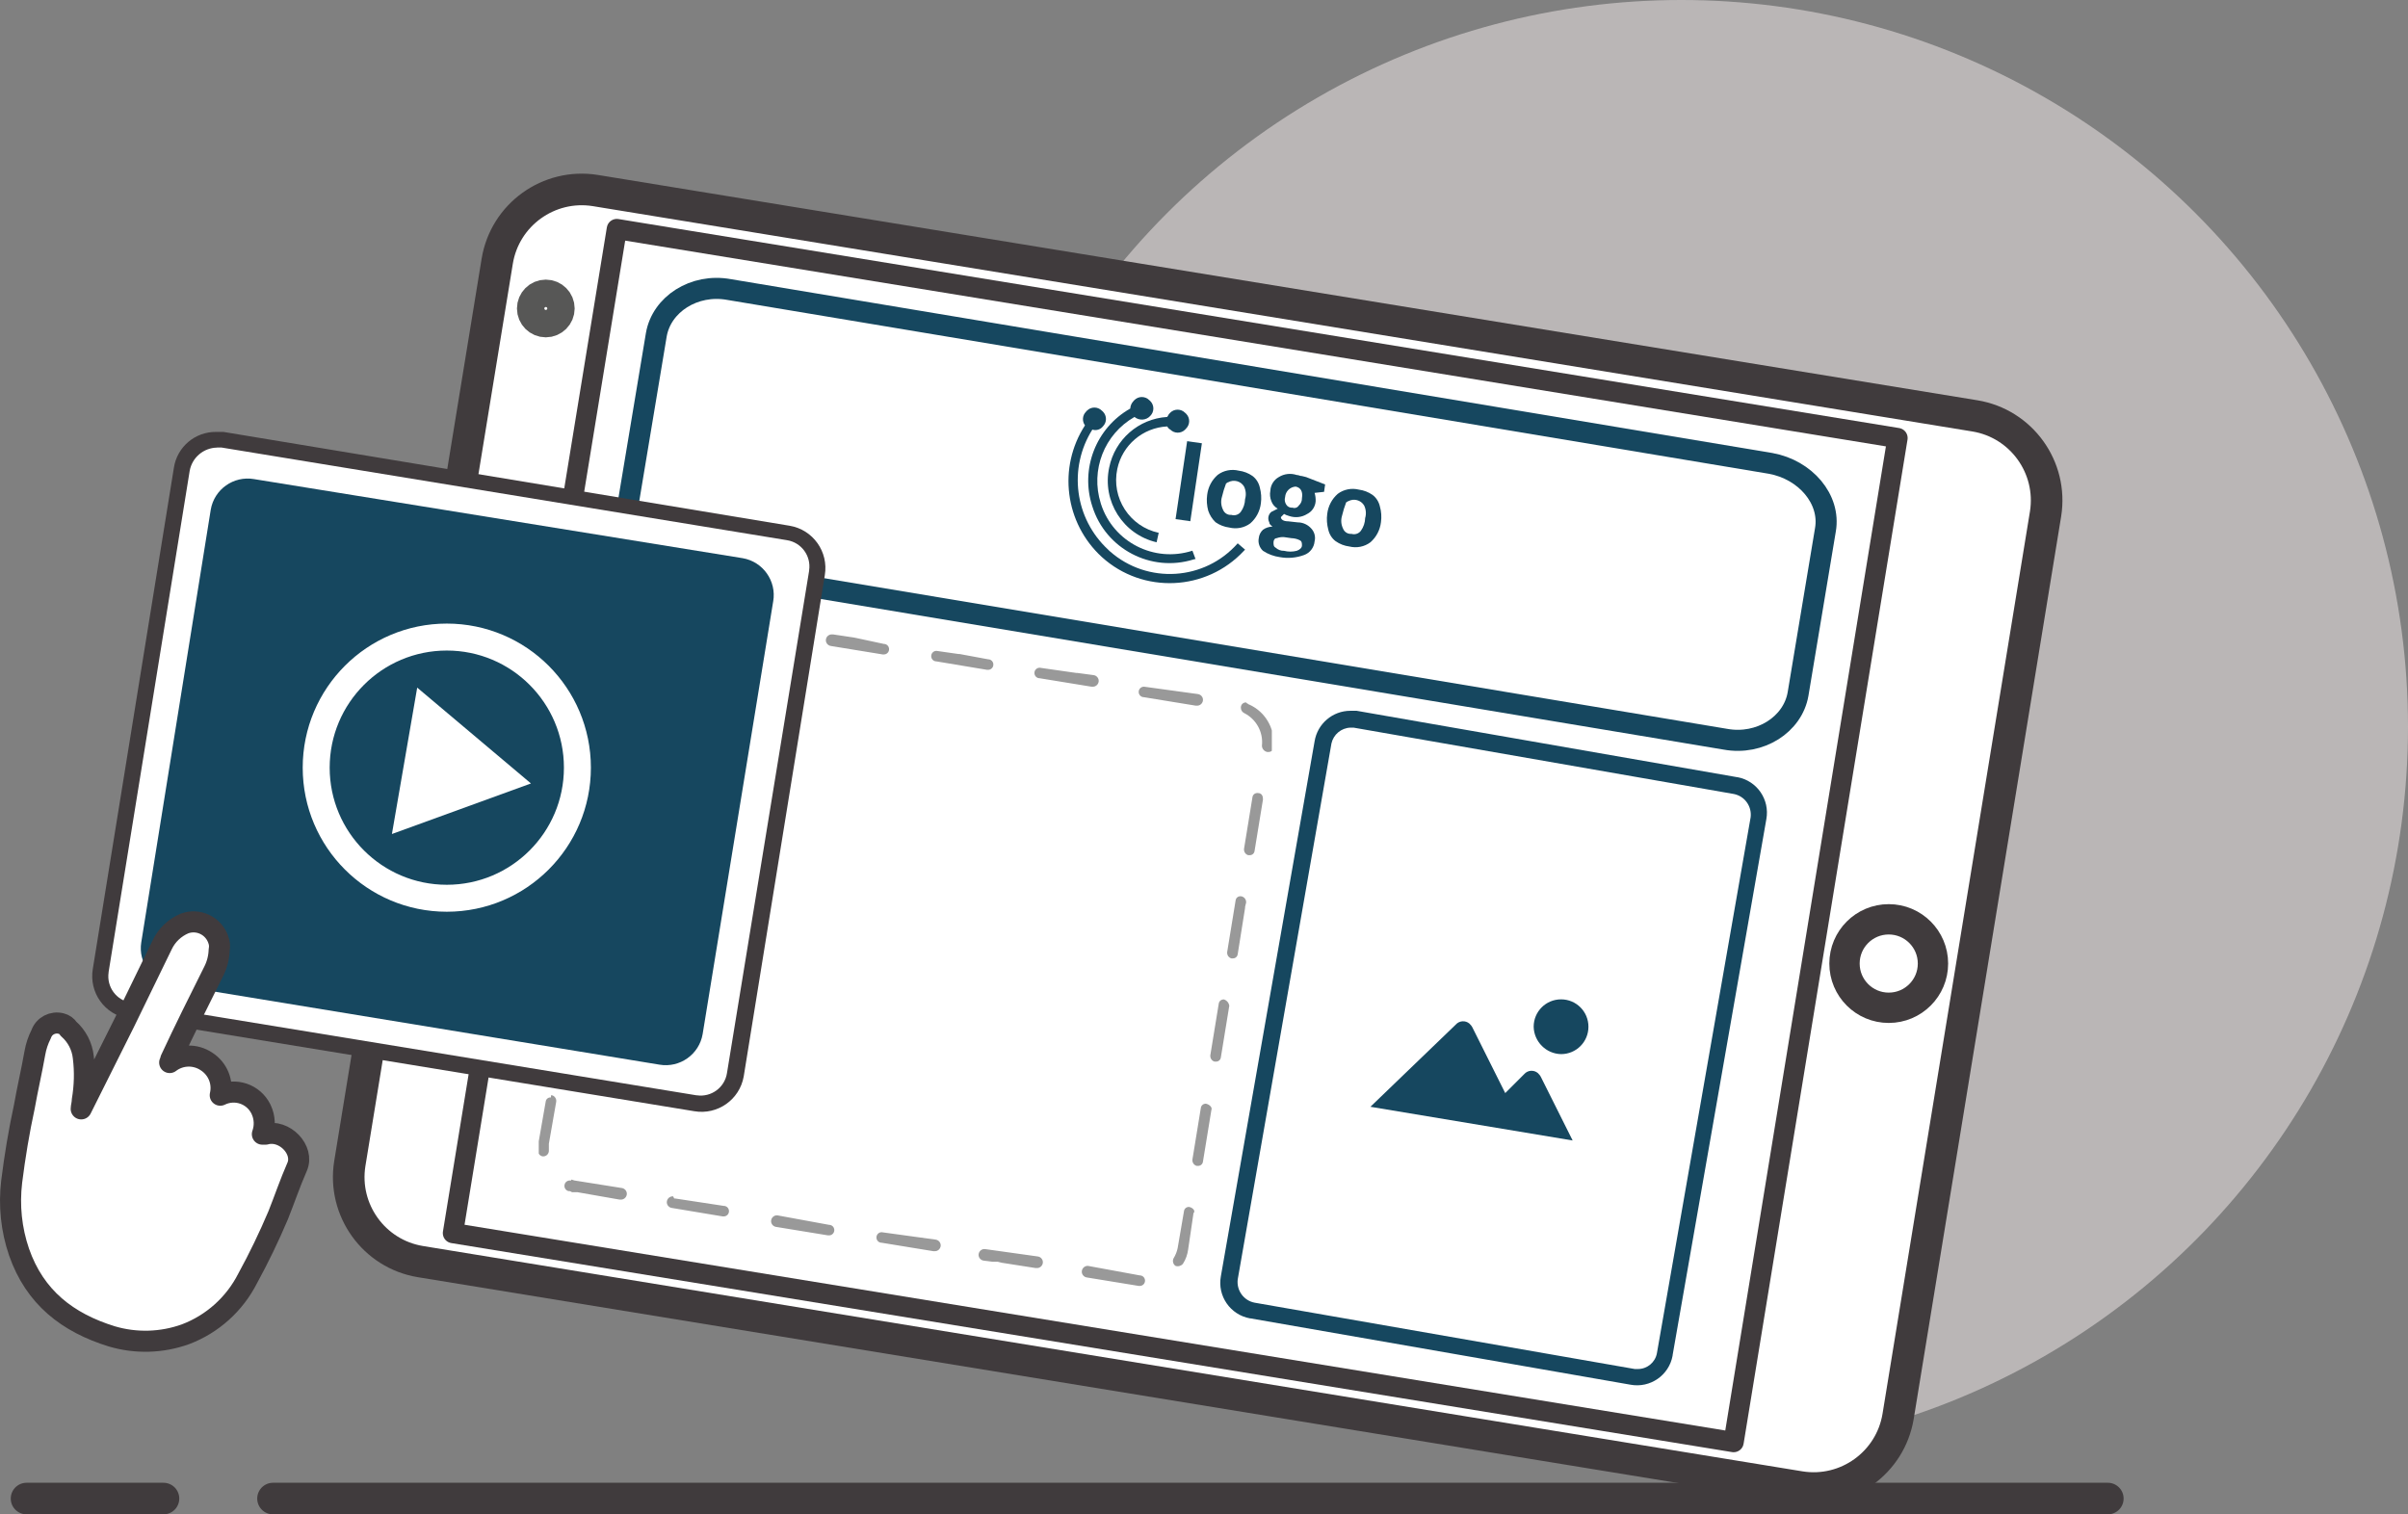 <?xml version="1.0" encoding="UTF-8"?><svg id="Layer_1" xmlns="http://www.w3.org/2000/svg" width="228.62" height="143.79" xmlns:xlink="http://www.w3.org/1999/xlink" viewBox="0 0 228.62 143.79"><rect x="0" y="0" width="228.62" height="143.79" fill="#808080" stroke="none"/><defs><clipPath id="clippath"><rect x="51.15" y="57.65" width="69.6" height="64.5" style="fill:none;"/></clipPath></defs><g id="Group_969"><circle id="Ellipse_121" cx="159.62" cy="69" r="69" style="fill:#e9e1e1; isolation:isolate; opacity:.56;"/><g id="Group_688"><g id="Group_687"><g id="Group_689"><g id="Group_685"><g id="Group_684"><g id="Group_690"><g id="Group_682"><line id="Line_284" x1="25.92" y1="142.29" x2="200.12" y2="142.29" style="fill:none; stroke:#403b3d; stroke-linecap:round; stroke-miterlimit:10; stroke-width:3px;"/><line id="Line_285" x1="2.52" y1="142.29" x2="15.52" y2="142.29" style="fill:none; stroke:#403b3d; stroke-linecap:round; stroke-miterlimit:10; stroke-width:3px;"/><path id="Path_1297" d="M40.21,57.19l-3.7,22.81c-.1,.4-.4,.6-.7,.5s-.6-.4-.5-.7h0l3.6-22.8c.1-.4,.4-.6,.7-.5,.36,.03,.62,.34,.6,.7h0Z" style="fill:none; stroke:#575756; stroke-linecap:round; stroke-linejoin:round; stroke-width:2.88px;"/><path id="Path_1298" d="M194.21,48.79l-14,85.7c-.73,4.41-4.89,7.4-9.3,6.7h0L39.91,119.79c-4.41-.73-7.4-4.89-6.7-9.3h0L47.21,24.79c.73-4.41,4.89-7.4,9.3-6.7h0l131,21.4c4.41,.73,7.4,4.89,6.7,9.3h0" style="fill:#fff;"/><path id="Path_1299" d="M194.21,48.79l-14,85.7c-.73,4.41-4.89,7.4-9.3,6.7h0L39.91,119.79c-4.41-.73-7.4-4.89-6.7-9.3h0L47.21,24.79c.73-4.41,4.89-7.4,9.3-6.7h0l131,21.4c4.41,.73,7.4,4.89,6.7,9.3Z" style="fill:none; stroke:#403b3d; stroke-linecap:round; stroke-linejoin:round; stroke-width:3px;"/><rect id="Rectangle_620" x="63.28" y="17.74" width="96.6" height="123.2" transform="translate(15.3 176.68) rotate(-80.73)" style="fill:none; stroke:#403b3d; stroke-linecap:round; stroke-linejoin:round; stroke-width:1.92px;"/><circle id="Ellipse_129" cx="179.32" cy="91.49" r="4.2" style="fill:none; stroke:#403b3d; stroke-linecap:round; stroke-linejoin:round; stroke-width:2.88px;"/><circle id="Ellipse_130" cx="51.82" cy="29.29" r="1.3" style="fill:none; stroke:#575756; stroke-linecap:round; stroke-linejoin:round; stroke-width:2.88px;"/><path id="Path_1300" d="M163.81,70.19l-98.9-16.5c-3.3-.6-5.7-3.4-5.2-6.3l2.6-15.6c.5-2.9,3.6-4.9,6.9-4.3l98.9,16.51c3.3,.6,5.7,3.4,5.2,6.3l-2.6,15.6c-.5,2.89-3.6,4.89-6.9,4.29Z" style="fill:none; stroke:#16475f; stroke-miterlimit:10; stroke-width:2px;"/><path id="Path_1301" d="M117.51,51.59c-3.14,3.56-8.56,3.9-12.12,.77-.03-.02-.05-.05-.08-.07h0l-.1-.1c-3.18-2.94-3.81-7.73-1.5-11.4,.36,.12,.76,0,1-.3,.39-.39,.39-1.02,0-1.41-.03-.03-.06-.06-.1-.09h0c-.39-.39-1.02-.39-1.41,0-.03,.03-.06,.06-.09,.1h0c-.35,.35-.39,.9-.1,1.3-2.59,4-1.91,9.28,1.6,12.5,3.9,3.53,9.92,3.26,13.5-.6l.1-.1-.7-.6Z" style="fill:#16475f;"/><path id="Path_1302" d="M103.71,48.09c1.27,4.04,5.57,6.29,9.61,5.03,.03,0,.06-.02,.09-.03h.1l-.3-.8c-3.62,1.17-7.51-.81-8.68-4.43,0-.02-.01-.05-.02-.07h0c-1-3.15,.33-6.56,3.2-8.2,.45,.37,1.11,.33,1.5-.1,.39-.39,.39-1.02,0-1.41-.03-.03-.06-.06-.1-.09h0c-.39-.39-1.02-.39-1.41,0-.03,.03-.06,.06-.09,.1h0c-.18,.19-.29,.44-.3,.7-3.26,1.85-4.77,5.74-3.6,9.3" style="fill:#16475f;"/><path id="Path_1303" d="M105.31,44.39c-.69,3.2,1.32,6.36,4.5,7.1l.2-.9c-2.76-.59-4.52-3.31-3.93-6.07,.48-2.26,2.42-3.91,4.73-4.03,.1,.1,.1,.2,.3,.3,.39,.39,1.02,.39,1.41,0,.03-.03,.06-.06,.09-.1h0c.39-.39,.39-1.02,0-1.41-.03-.03-.06-.06-.1-.09h0c-.39-.39-1.02-.39-1.41,0-.03,.03-.06,.06-.09,.1h0c-.1,.1-.1,.2-.2,.3-2.71,.17-4.96,2.14-5.5,4.8" style="fill:#16475f;"/><path id="Path_1304" d="M113.01,49.49l-1.4-.2,1.1-7.4,1.4,.2-1.1,7.4Z" style="fill:#16475f;"/><path id="Path_1305" d="M119.71,47.79c-.09,.74-.44,1.41-1,1.9-.57,.43-1.31,.57-2,.4-.47-.06-.91-.23-1.3-.5-.32-.3-.56-.68-.7-1.1-.13-.49-.17-1-.1-1.5,.09-.74,.44-1.41,1-1.9,.57-.43,1.31-.57,2-.4,.47,.06,.91,.23,1.3,.5,.36,.27,.6,.66,.7,1.1,.13,.49,.17,1,.1,1.5m-3.7-.6c-.12,.4-.08,.83,.1,1.2,.13,.33,.45,.53,.8,.5,.33,.1,.7-.02,.9-.3,.25-.35,.39-.77,.4-1.2,.12-.4,.08-.83-.1-1.2-.31-.51-.97-.69-1.5-.4-.1,0-.1,.1-.2,.1-.16,.42-.3,.86-.4,1.3" style="fill:#16475f;"/><path id="Path_1306" d="M125.81,46l-.1,.7-.9,.1c.08,.26,.11,.53,.1,.8-.04,.51-.34,.97-.8,1.2-.51,.32-1.13,.39-1.7,.2l-.3-.1-.2-.1-.3,.3c0,.2,.2,.4,.7,.4l.9,.1c.5,0,.97,.22,1.3,.6,.29,.32,.41,.78,.3,1.2-.05,.59-.44,1.1-1,1.3-.74,.27-1.53,.34-2.3,.2-.57-.08-1.12-.28-1.6-.6-.33-.3-.49-.76-.4-1.2,.03-.31,.17-.59,.4-.8,.26-.19,.58-.29,.9-.3-.1-.1-.3-.2-.3-.4-.18-.34-.1-.76,.2-1l.6-.3c-.28-.16-.49-.4-.6-.7-.13-.32-.17-.66-.1-1,.02-.54,.33-1.04,.8-1.3,.51-.32,1.13-.39,1.7-.2,.2,0,.3,.1,.5,.1l.4,.1,1.8,.7Zm-4.9,5.5c0,.2,0,.4,.2,.5,.22,.2,.5,.31,.8,.3,.39,.1,.81,.1,1.2,0,.3-.1,.5-.3,.5-.5s0-.4-.2-.5c-.25-.13-.52-.19-.8-.2l-.7-.1c-.24-.02-.48,.02-.7,.1-.2,0-.3,.2-.3,.4m1.1-4.3c-.07,.24-.03,.49,.1,.7,.12,.21,.36,.33,.6,.3,.22,.09,.48,0,.6-.2,.2-.18,.31-.43,.3-.7,.1-.6-.1-1-.6-1.1-.54,.04-.96,.46-1,1" style="fill:#16475f;"/><path id="Path_1307" d="M131.11,49.59c-.09,.74-.44,1.41-1,1.9-.57,.43-1.31,.57-2,.4-.47-.06-.91-.23-1.3-.5-.36-.27-.6-.66-.7-1.1-.13-.49-.17-1-.1-1.5,.09-.74,.44-1.41,1-1.9,.57-.43,1.31-.57,2-.4,.47,.06,.91,.23,1.3,.5,.36,.27,.6,.66,.7,1.1,.14,.49,.17,1,.1,1.5m-3.7-.6c-.12,.4-.08,.83,.1,1.2,.13,.33,.45,.53,.8,.5,.33,.1,.7-.02,.9-.3,.25-.35,.39-.77,.4-1.2,.12-.4,.08-.83-.1-1.2-.31-.51-.97-.69-1.5-.4-.1,0-.1,.1-.2,.1-.16,.42-.3,.86-.4,1.3" style="fill:#16475f;"/><path id="Path_1308" d="M128.21,69.09h.3l36.1,6.3c1.03,.2,1.72,1.16,1.6,2.2h0l-8.9,50.9c-.16,.87-.92,1.5-1.8,1.5h-.3l-36.1-6.3c-1.03-.2-1.72-1.16-1.6-2.2h0l8.9-50.9c.19-.85,.93-1.47,1.8-1.5m0-1.6c-1.69,0-3.13,1.23-3.4,2.9l-8.9,50.8c-.34,1.86,.89,3.65,2.76,3.99,.01,0,.03,0,.04,0l36.1,6.3c1.86,.34,3.65-.89,3.99-2.76,0-.01,0-.03,0-.04h0l8.9-50.9c.34-1.86-.89-3.65-2.76-3.99-.01,0-.03,0-.04,0l-36.1-6.3h-.6" style="fill:#16475f;"/><path id="Path_1309" d="M145.61,97.49c0-1.44,1.16-2.6,2.6-2.6s2.6,1.16,2.6,2.6-1.16,2.6-2.6,2.6c-1.42-.03-2.57-1.18-2.6-2.6h0" style="fill:#16475f;"/><path id="Path_1310" d="M149.31,108.29h0l-19.2-3.2h0l8.1-7.8c.33-.38,.91-.43,1.3-.1,.12,.11,.23,.25,.3,.4l3.1,6.2,1.8-1.8c.33-.38,.91-.43,1.3-.1,.12,.11,.23,.25,.3,.4l3,6Z" style="fill:#16475f;"/><g id="Group_681" style="opacity:.5;"><g id="Group_680"><g style="clip-path:url(#clippath);"><g id="Group_679"><g id="Group_678"><path id="Path_1311" d="M58.83,64.84c-.25-.02-.47,.15-.5,.4l-.8,4.9c-.03,.27,.14,.53,.4,.6h.08c.25,.02,.47-.15,.5-.4l.8-4.9c.02-.3-.2-.57-.5-.6h0m-1.6,9.8c-.25-.02-.47,.15-.5,.4l-.8,4.9c-.03,.27,.14,.53,.4,.6h.1c.25,.02,.47-.15,.5-.4l.8-4.9c.02-.3-.2-.57-.5-.6h0m-1.6,9.8c-.25-.02-.47,.15-.5,.4l-.8,4.9c-.03,.27,.14,.53,.4,.6h.1c.25,.02,.47-.15,.5-.4l.8-4.8c0-.32-.2-.59-.5-.7h0m-1.7,9.9c-.25-.02-.47,.15-.5,.4l-.4,2.26h0l-.4,2.6c-.03,.27,.14,.53,.4,.6h.1c.25,.02,.47-.15,.5-.4l.8-4.9c.1-.3-.1-.5-.5-.6h0m-1.6,9.9c-.25-.02-.47,.15-.5,.4l-.7,4h0c0,.2-.1,.5,0,.7h0c-.02,.26,.18,.48,.44,.5,.02,0,.04,0,.06,0h0c.27-.02,.48-.23,.5-.5h0v-.7l.7-4c.03-.27-.14-.53-.4-.6h-.1m1.9,8.1c-.28-.06-.55,.11-.61,.39-.06,.28,.11,.55,.39,.61,0,0,.01,0,.02,0h.1l.2,.1h.5l4,.7h.1c.3,.03,.57-.2,.6-.5s-.2-.57-.5-.6h0l-4.4-.7c-.1,0-.3-.1-.4-.1,.1,0,0,0,0,.1m9.7,1.5c-.3-.03-.57,.2-.6,.5s.2,.57,.5,.6h0l1.8,.3h0l3,.5h.1c.28,0,.5-.22,.5-.5s-.22-.5-.5-.5l-4.6-.7h-.1m9.8,1.6c-.3-.03-.57,.2-.6,.5s.2,.57,.5,.6h0l4.9,.8h.1c.28,0,.5-.22,.5-.5s-.22-.5-.5-.5l-4.9-.9h0m9.9,1.6c-.28,0-.5,.22-.5,.5s.22,.5,.5,.5l4.9,.8h.1c.3,.03,.57-.2,.6-.5s-.2-.57-.5-.6l-5.1-.7h0m9.8,1.6c-.3-.03-.57,.2-.6,.5s.2,.57,.5,.6h0l.8,.1h.5l.4,.1,3.2,.5h.1c.3,.03,.57-.2,.6-.5s-.2-.57-.5-.6h0l-5-.7h0m9.8,1.6c-.3-.03-.57,.2-.6,.5s.2,.57,.5,.6h0l4.9,.8h.1c.28,0,.5-.22,.5-.5s-.22-.5-.5-.5l-4.9-.9h0m9.6-5.6c-.25-.02-.47,.15-.5,.4l-.6,3.5c-.07,.35-.21,.69-.4,1-.11,.25-.03,.55,.2,.7,.25,.08,.53,0,.7-.2,.27-.42,.44-.9,.5-1.4h0l.5-3.4c.2-.2,0-.5-.4-.6h0m1.6-9.8c-.25-.02-.47,.15-.5,.4l-.8,4.9c-.03,.27,.14,.53,.4,.6h.1c.25,.02,.47-.15,.5-.4l.8-4.9c.1-.2-.1-.5-.5-.6h0m1.7-9.9c-.25-.02-.47,.15-.5,.4l-.8,4.9c-.03,.27,.14,.53,.4,.6h.1c.25,.02,.47-.15,.5-.4l.8-4.9c-.04-.28-.23-.51-.5-.6h0m1.6-9.8c-.25-.02-.47,.15-.5,.4l-.8,4.9c-.03,.27,.14,.53,.4,.6h.1c.25,.02,.47-.15,.5-.4l.7-4.4h0v-.1h0l.1-.4c.02-.3-.2-.57-.5-.6h0m1.6-9.8c-.25-.02-.47,.15-.5,.4l-.8,4.9c-.03,.27,.14,.53,.4,.6h.1c.25,.02,.47-.15,.5-.4l.8-4.9c0-.3-.1-.6-.5-.6h0m-1.1-8.6c-.26-.02-.48,.18-.5,.44,0,.02,0,.04,0,.06,0,.21,.11,.4,.3,.5,1.16,.58,1.84,1.81,1.7,3.1,0,.29,.21,.54,.5,.6h.1c.26,.02,.48-.18,.5-.44,0-.02,0-.04,0-.06h0v-.1h0v-.1c.09-1.62-.82-3.13-2.3-3.8-.1,0-.1-.1-.2-.1m-9.8-1.6c-.28,0-.5,.22-.5,.5s.22,.5,.5,.5l4.9,.8h.1c.3,.03,.57-.2,.6-.5s-.2-.57-.5-.6h0l-5.1-.7h0m-9.9-1.8c-.28,0-.5,.22-.5,.5s.22,.5,.5,.5l4.9,.8h.1c.3,.03,.57-.2,.6-.5s-.2-.57-.5-.6h0l-1.5-.2h-.1l-3.5-.5h0m-9.8-1.6c-.28,0-.5,.22-.5,.5s.22,.5,.5,.5l4.8,.8h.1c.28,0,.5-.22,.5-.5s-.22-.5-.5-.5l-2.7-.5h-.1l-2.1-.3h0m-9.9-1.56c-.3-.03-.57,.2-.6,.5s.2,.57,.5,.6h0l4.9,.8h.1c.28,0,.5-.22,.5-.5s-.22-.5-.5-.5l-2.8-.6h0l-2-.3h-.1m-9.8-1.6c-.29,0-.54,.21-.6,.5,.02,.27,.23,.48,.5,.5h0l5,.8h0c.28,0,.5-.22,.5-.5s-.22-.5-.5-.5l-.6-.1h-.1l-4.2-.7h0m-6.2-1h-.6c-.78,.12-1.51,.47-2.1,1h-.2c-.46,.48-.8,1.06-1,1.7-.08,.3,.1,.62,.4,.7h0c.21,.1,.46,.02,.56-.19,.02-.04,.03-.07,.04-.11,.43-1.22,1.6-2.03,2.9-2h.5l.7,.1h.1c.28,0,.5-.22,.5-.5s-.22-.5-.5-.5l-.7-.1c-.19-.08-.39-.12-.6-.1" style="fill:#333;"/></g></g></g></g></g><path id="Path_1312" d="M66.51,104.69h-.5l-53.7-8.8c-1.79-.3-3-2-2.7-3.79,0,0,0,0,0-.01l7.7-47.6c.25-1.74,1.86-2.96,3.6-2.72,.03,0,.06,0,.1,.02h.1l53.7,8.8c1.79,.3,3,2,2.7,3.79,0,0,0,0,0,.01l-7.8,47.61c-.23,1.58-1.6,2.74-3.2,2.7" style="fill:#fff;"/><path id="Path_1313" d="M20.61,42.49h.4l53.7,8.8c1.37,.21,2.31,1.49,2.11,2.86,0,.01,0,.03,0,.04l-7.8,47.7c-.21,1.37-1.49,2.31-2.86,2.11-.01,0-.03,0-.04,0h0l-53.7-8.8c-1.37-.21-2.31-1.49-2.11-2.86,0-.01,0-.03,0-.04h0l7.7-47.6c.23-1.26,1.32-2.18,2.6-2.2m-.1-1.49c-1.99-.02-3.7,1.43-4,3.4l-7.7,47.6c-.37,2.22,1.12,4.32,3.34,4.69,.02,0,.04,0,.06,.01l53.7,8.8c2.21,.38,4.31-1.09,4.7-3.3h0l7.7-47.6c.37-2.22-1.12-4.32-3.34-4.69-.02,0-.04,0-.06-.01l-53.7-8.9h-.7" style="fill:#403b3d;"/><path id="Path_1314" d="M73.41,57.09l-6.7,41.1c-.33,1.93-2.17,3.23-4.1,2.9,0,0,0,0,0,0h0l-46.3-7.6c-1.9-.31-3.2-2.1-2.9-4h0l6.6-41.1c.33-1.93,2.17-3.23,4.1-2.9,0,0,0,0,0,0h0l46.4,7.51c1.93,.33,3.23,2.17,2.9,4.1,0,0,0,0,0,0" style="fill:#16475f;"/><path id="Path_1315" d="M7.71,105.29l4.1-8.2c1.2-2.5,2.4-4.9,3.6-7.4,.43-.9,1.18-1.61,2.1-2,1.28-.48,2.71,.18,3.19,1.46,0,.01,0,.02,.01,.04,.13,.32,.17,.66,.1,1-.02,.69-.19,1.38-.5,2-1.4,2.8-2.8,5.6-4.1,8.4q0,.1-.1,.3c1.02-.78,2.43-.82,3.5-.1,1.07,.69,1.59,1.97,1.3,3.2,1.43-.7,3.15-.12,3.86,1.31,.01,.03,.03,.06,.04,.09,.33,.72,.37,1.55,.1,2.3h.3c1.8-.5,3.7,1.5,3,3.1s-1.2,3.1-1.8,4.6c-.87,2.05-1.83,4.05-2.9,6-1.24,2.44-3.34,4.33-5.9,5.3-2.25,.81-4.71,.88-7,.2-4.2-1.3-7.3-3.7-8.8-8-.74-2.15-.97-4.44-.7-6.7,.3-2.4,.7-4.8,1.2-7.1,.3-1.7,.7-3.4,1-5.1,.11-.63,.31-1.23,.6-1.8,.27-.78,1.1-1.21,1.9-1,.29,.07,.54,.25,.7,.5,.79,.69,1.29,1.66,1.4,2.7,.17,1.36,.13,2.75-.1,4.1,0,.3-.1,.6-.1,.8h0" style="fill:#fff;"/><path id="Path_1316" d="M7.71,105.29l4.1-8.2c1.2-2.5,2.4-4.9,3.6-7.4,.43-.9,1.18-1.61,2.1-2,1.28-.48,2.71,.18,3.19,1.46,0,.01,0,.02,.01,.04,.13,.32,.17,.66,.1,1-.02,.69-.19,1.38-.5,2-1.4,2.8-2.8,5.6-4.1,8.4q0,.1-.1,.3c1.02-.78,2.43-.82,3.5-.1,1.07,.69,1.59,1.97,1.3,3.2,1.43-.7,3.15-.12,3.86,1.31,.01,.03,.03,.06,.04,.09,.33,.72,.37,1.55,.1,2.3h.3c1.8-.5,3.7,1.5,3,3.1s-1.2,3.1-1.8,4.6c-.87,2.05-1.83,4.05-2.9,6-1.24,2.44-3.34,4.33-5.9,5.3-2.25,.81-4.71,.88-7,.2-4.2-1.3-7.3-3.7-8.8-8-.74-2.15-.97-4.44-.7-6.7,.3-2.4,.7-4.8,1.2-7.1,.3-1.7,.7-3.4,1-5.1,.11-.63,.31-1.23,.6-1.8,.27-.78,1.1-1.21,1.9-1,.29,.07,.54,.25,.7,.5,.79,.69,1.29,1.66,1.4,2.7,.17,1.36,.13,2.75-.1,4.1,0,.3-.1,.6-.1,.8Z" style="fill:none; stroke:#403b3d; stroke-linecap:round; stroke-linejoin:round; stroke-width:2px;"/><circle id="Ellipse_131" cx="42.42" cy="72.89" r="12.4" style="fill:none; stroke:#fff; stroke-miterlimit:10; stroke-width:2.56px;"/><path id="Path_1317" d="M50.41,74.39l-10.8-9.1-2.4,13.9,13.2-4.8Z" style="fill:#fff;"/></g></g></g></g></g></g></g></g></svg>